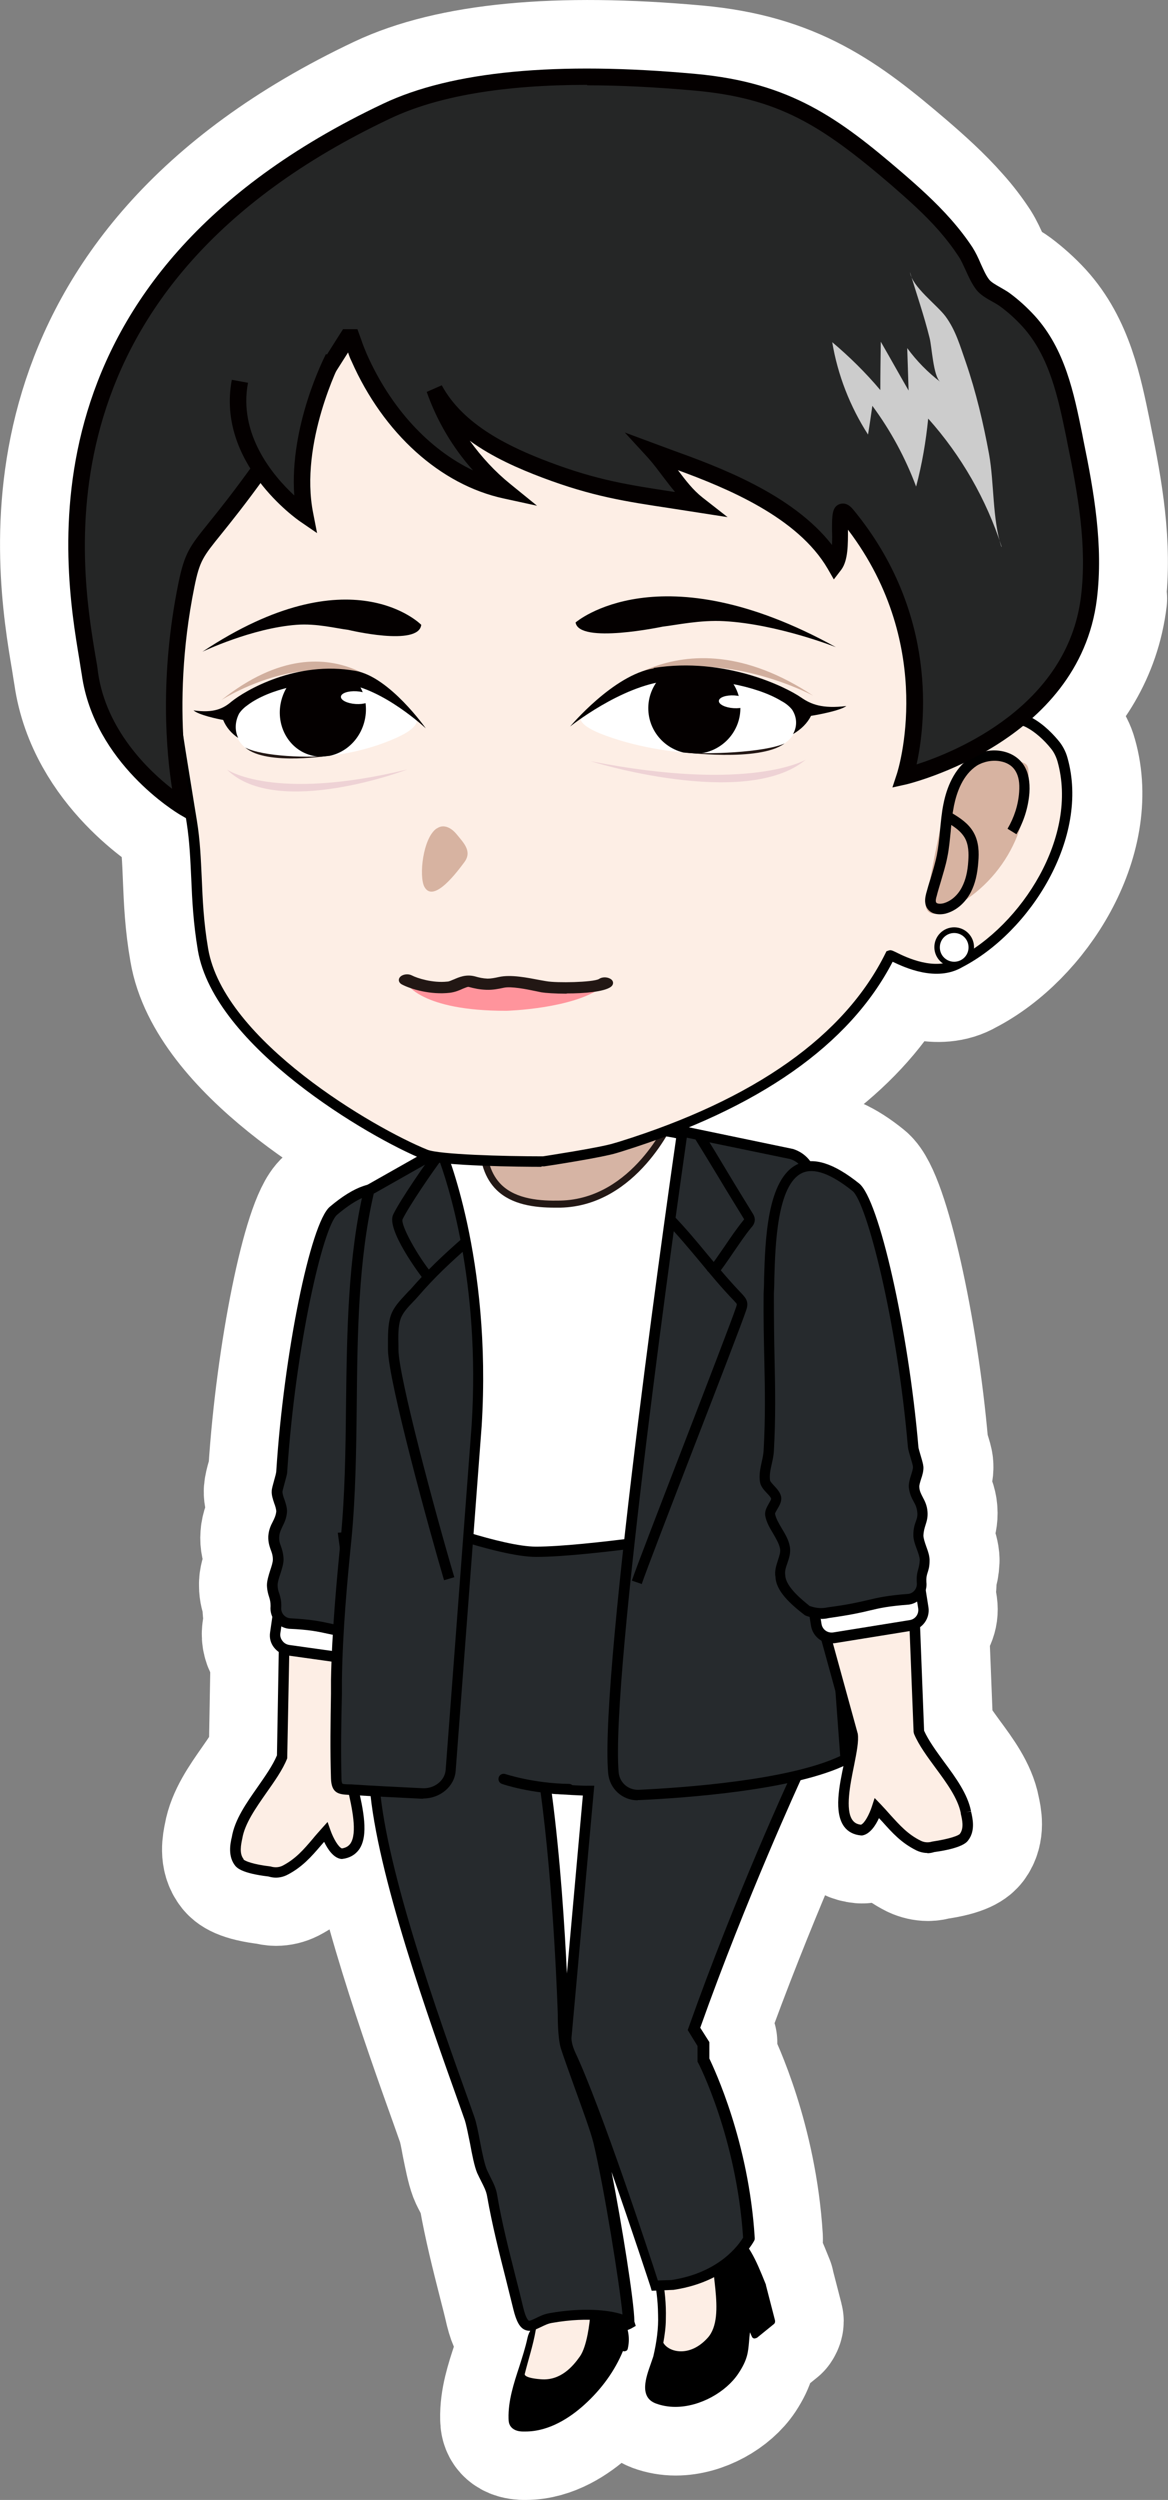 <?xml version="1.0" encoding="UTF-8"?><svg id="_レイヤー_2" xmlns="http://www.w3.org/2000/svg" xmlns:xlink="http://www.w3.org/1999/xlink" viewBox="0 0 51.24 109.59"><rect x="0" y="0" width="51.24" height="109.59" fill="#808080" stroke="none"/><defs><style>.cls-1{fill:none;}.cls-2{fill:#d1af9e;}.cls-3{fill:#221613;}.cls-4,.cls-5{fill:#ccc;}.cls-6{fill:#040000;}.cls-7{fill:#d7b3a1;}.cls-8{fill:#ff949c;}.cls-9{clip-path:url(#clippath-1);}.cls-10{fill:#231815;}.cls-11{fill:#fdeee5;}.cls-12{fill:#fff;}.cls-13{fill:#252626;}.cls-14{fill:#d6b4a4;}.cls-15{fill:#221714;}.cls-16{fill:#262a2d;}.cls-17{fill:#e8c8cf;opacity:.73;}.cls-5{stroke:#fff;stroke-linecap:round;stroke-linejoin:round;stroke-width:6px;}.cls-18{clip-path:url(#clippath);}</style><clipPath id="clippath"><path class="cls-12" d="M27.39,30.1s4.06-1.79,7.53.83c0,0,.68,1.74-1.7,2.07,0,0-3.47.41-6.64-.75-1.3-.47-1.09-.79-1.09-.79,0,0,.77-.83,1.9-1.36Z"/></clipPath><clipPath id="clippath-1"><path class="cls-12" d="M16.68,30.22s-3.4-1.76-6.34.89c0,0-.58,1.75,1.42,2.06,0,0,2.92.38,5.59-.81,1.09-.48.92-.8.92-.8,0,0-.64-.83-1.59-1.35Z"/></clipPath></defs><g id="_レイヤー_2-2"><path class="cls-5" d="M48.14,26.25c.29-2.35-.13-4.73-.59-6.96l-.05-.26c-.38-1.84-.76-3.74-2.08-5.19-.34-.37-.72-.71-1.12-1.01-.12-.09-.26-.17-.41-.25-.19-.11-.39-.22-.48-.34-.14-.18-.25-.43-.37-.7-.11-.24-.22-.49-.36-.71-.27-.41-.57-.81-.94-1.22-.67-.76-1.43-1.44-2.15-2.06-2.76-2.36-4.88-3.94-9.05-4.32-6.09-.55-10.71-.11-13.72,1.31C.68,12.17,2.79,24.76,3.49,28.89c.04.27.08.5.11.69.55,3.87,4.15,6.03,4.3,6.12l.26.15c.01.07.02.13.03.21.13.84.17,1.61.2,2.44.04.96.08,1.96.29,3.15.69,4.09,7.04,7.92,9.63,9.05l-2.2,1.24c-.48.13-1.01.44-1.62.95-.85.72-2.02,6.45-2.35,11.59,0,.07-.05.25-.09.39-.06.2-.1.37-.11.49-.01.17.05.35.11.53.04.13.09.28.09.36-.01.18-.07.3-.15.44-.08.17-.18.36-.2.64-.02.26.04.43.1.58.05.13.09.25.1.45,0,.12-.06.3-.12.48-.07.22-.15.44-.14.65,0,.25.06.4.1.52.04.13.07.22.06.39-.02.15.01.29.07.42l-.1.7c-.03.24.03.48.17.67.06.08.13.14.21.19l-.08,4.56c-.19.45-.51.9-.85,1.39-.49.7-1,1.43-1.13,2.19-.06.3-.18.85.15,1.26.07.08.26.33,1.46.47.11.03.22.05.32.05.17,0,.34-.04.5-.12.66-.34,1.06-.8,1.48-1.29.05-.05.09-.11.14-.16.15.31.4.7.74.75h.03s.03,0,.03,0c.32-.04.56-.18.73-.41.38-.54.24-1.48.04-2.38.13,0,.29.02.46.03.42,3.83,2.63,10.02,3.84,13.4l.29.82c.08.22.16.63.23,1.02.1.49.2,1,.31,1.29.05.13.12.25.18.37.11.22.21.42.26.66.22,1.25.53,2.48.83,3.66.11.43.22.85.32,1.29.13.52.28.79.5.9.09.04.17.05.26.04-.06.1-.12.21-.14.32-.09.42-.23.85-.36,1.26-.24.73-.49,1.49-.47,2.27,0,.13.02.27.12.38.14.15.36.18.52.19.04,0,.07,0,.1,0,1.06,0,1.98-.63,2.57-1.16.77-.7,1.36-1.51,1.71-2.37.04.02.08.02.12,0,.04-.02.08-.06.09-.1.06-.27.05-.55-.01-.81l.13-.06.21-.12-.06-.19s0-.01,0-.02c-.02-.86-.56-4.23-1-6.54.9,2.56,1.69,5,1.71,5.04l.05.17h.23c.05.32.08.65.09,1.07.01.56-.06,1.17-.21,1.81-.02.1-.07.22-.12.35-.19.53-.52,1.42.23,1.71.27.1.56.15.85.15,1.09,0,2.23-.66,2.76-1.46.4-.61.43-.95.47-1.39.01-.13.02-.27.04-.42l.08.18s.06.08.1.09c.05.01.1,0,.13-.03l.74-.6s.07-.1.05-.16l-.4-1.55s0-.01,0-.02c-.29-.72-.47-1.16-.75-1.6.14-.18.2-.31.21-.33l.03-.06v-.06c-.26-4.22-1.78-7.41-2-7.86v-.72s-.39-.63-.39-.63c2.03-5.68,4.36-10.76,4.41-10.87.71-.17,1.36-.38,1.89-.63-.2.98-.4,2.06.04,2.65.17.23.42.36.74.39h.03s.03,0,.03,0c.34-.06.58-.45.73-.76.05.05.1.11.15.16.43.48.84.93,1.5,1.26.15.07.32.11.48.11.11,0,.21-.02.3-.05,1.23-.17,1.42-.43,1.49-.51.32-.42.2-.97.13-1.27l-.23.03.23-.04c-.14-.75-.67-1.47-1.18-2.16-.35-.48-.68-.93-.88-1.37l-.18-4.55c.27-.2.42-.52.37-.87l-.11-.69c.05-.13.08-.27.06-.41-.01-.18.01-.28.05-.4.04-.12.08-.28.09-.52,0-.2-.08-.43-.15-.65-.06-.18-.13-.36-.12-.47,0-.2.04-.32.09-.45.05-.15.11-.33.09-.59-.02-.28-.12-.47-.21-.64-.08-.14-.14-.26-.15-.44,0-.08.04-.23.08-.36.06-.18.11-.36.1-.53,0-.12-.06-.29-.12-.49-.04-.14-.1-.32-.1-.39-.44-5.13-1.73-10.85-2.6-11.54-.85-.69-1.57-1-2.17-.97-.18-.24-.42-.42-.73-.52l-4.59-.96c4.38-1.81,7.4-4.23,8.96-7.25.52.25,1.93.9,3.05.24,2.98-1.54,5.62-5.68,4.62-9.18-.07-.26-.2-.51-.36-.71-.21-.26-.64-.74-1.19-1.03,1.39-1.23,2.57-2.93,2.85-5.23ZM24.21,78.64c.07,0,.16,0,.25.02.45.03.85.05,1.11.06l-.7,7.8c-.1-1.92-.29-5.09-.66-7.87Z"/><path class="cls-11" d="M10.5,81.65c.18.22.94.34,1.34.39.22.07.45.05.65-.05.8-.41,1.19-1.01,1.79-1.68,0,0,.3.89.71.95,1.6-.19.17-3.31.29-4.18l2.12-8.36-4.87-.09-.15,8.37c-.46,1.15-1.78,2.35-1.99,3.56-.06.28-.17.76.1,1.09Z"/><path d="M12.1,82.31c-.11,0-.22-.02-.32-.05-1.19-.14-1.39-.39-1.46-.47h0c-.33-.41-.22-.97-.15-1.26.13-.77.64-1.49,1.13-2.19.34-.49.66-.94.85-1.39l.15-8.56,5.39.1-2.19,8.64c-.03.2.08.67.2,1.17.23,1.01.49,2.16.05,2.78-.17.23-.41.37-.73.41h-.03s-.03,0-.03,0c-.34-.05-.59-.44-.74-.75-.05.06-.1.11-.14.16-.42.49-.82.95-1.48,1.29-.16.08-.33.12-.5.12ZM10.68,81.51c.06.07.42.22,1.19.31.2.06.37.04.52-.03.58-.3.93-.71,1.33-1.18.12-.15.25-.29.39-.45l.26-.29.13.37c.12.34.34.73.5.79.17-.03.28-.09.37-.21.32-.46.07-1.59-.12-2.41-.13-.56-.24-1.05-.2-1.36l2.05-8.11-4.34-.08-.16,8.22c-.2.51-.57,1.02-.92,1.52-.46.66-.94,1.34-1.05,1.99-.06.28-.14.67.06.91h0Z"/><rect class="cls-12" x="12.11" y="70.44" width="4.76" height="2.13" rx=".71" ry=".71" transform="translate(18.87 144.34) rotate(-172)"/><path d="M16.11,73.04s-.08,0-.13,0l-3.36-.47c-.24-.03-.45-.16-.6-.35s-.21-.43-.17-.67l.11-.76c.03-.24.16-.45.35-.6.19-.15.43-.21.67-.17l3.36.47c.5.07.84.53.77,1.03l-.11.76c-.06.45-.45.78-.9.78ZM12.86,70.44c-.1,0-.19.03-.27.09-.1.07-.16.18-.18.3l-.11.76c-.02.12.01.24.09.34.07.1.18.16.3.18l3.36.47c.25.03.48-.14.51-.39l.11-.76c.04-.25-.14-.48-.39-.51l-3.36-.47s-.04,0-.06,0Z"/><path id="_パス_681" class="cls-16" d="M14.64,53.07c-.72.6-1.92,6.08-2.27,11.43-.01.18-.2.69-.21.88-.02.25.21.63.2.89-.03.45-.32.62-.34,1.09-.03.41.17.53.2,1.01.01.32-.27.8-.25,1.13.02.46.18.52.15.95-.04.36.22.69.58.73,1.7.08,1.55.29,3.53.51.31.06.64.03.93-.09.44-.36,1.15-.96,1.16-1.53.08-.45-.3-.83-.23-1.26.08-.52.55-.96.62-1.46.03-.22-.32-.51-.28-.73.04-.26.44-.5.47-.75.06-.44-.16-.89-.19-1.32-.19-2.37-.07-4.05-.14-6.9-.14-1.73.03-7.9-3.92-4.58Z"/><path d="M16.53,71.94c-.12,0-.24-.01-.36-.03-.91-.1-1.37-.2-1.78-.29-.46-.1-.82-.18-1.72-.22-.5-.06-.85-.5-.8-.99,0-.17-.02-.26-.06-.39-.04-.12-.09-.28-.1-.52,0-.2.07-.43.14-.65.06-.18.12-.36.12-.48,0-.2-.05-.32-.1-.45-.05-.15-.11-.32-.1-.58.02-.28.11-.47.2-.64.07-.14.13-.27.15-.44,0-.09-.04-.23-.09-.36-.06-.18-.12-.36-.11-.53,0-.12.06-.29.11-.49.04-.14.09-.32.09-.39.33-5.14,1.5-10.88,2.35-11.59h0c1.09-.92,1.96-1.21,2.67-.9,1.37.6,1.51,3.35,1.59,4.99.01.25.02.47.04.65.03,1.11.03,2.04.03,2.9,0,1.37,0,2.55.12,4,.01.15.05.31.09.48.07.29.14.58.1.89-.03.2-.17.35-.29.49-.08.09-.17.2-.18.26,0,.04.07.14.11.21.1.15.21.33.18.53-.04.29-.19.55-.33.79-.13.23-.25.44-.29.66-.02.15.03.31.1.5.08.22.17.47.13.76,0,.59-.63,1.18-1.24,1.67l-.06.03c-.23.09-.46.14-.7.14ZM16.59,52.34c-.48,0-1.08.3-1.8.91h0c-.61.51-1.83,5.76-2.19,11.27,0,.11-.06.28-.11.48-.04.15-.09.33-.1.39,0,.08.04.23.09.35.06.18.12.36.11.54-.02.27-.11.46-.19.62-.07.15-.14.28-.15.47-.01.17.02.27.07.4.05.14.11.32.12.58,0,.2-.07.42-.14.64-.06.18-.12.36-.12.49,0,.18.04.29.08.4.04.14.09.3.08.57-.03.25.14.46.38.49.92.05,1.31.13,1.77.23.4.09.85.18,1.75.28.28.05.54.03.79-.06.31-.25,1.04-.85,1.05-1.34.03-.2-.03-.37-.1-.56-.08-.21-.17-.46-.13-.73.05-.3.2-.57.34-.82.13-.22.25-.43.28-.63,0-.04-.07-.15-.11-.22-.09-.15-.2-.32-.17-.52.03-.2.17-.36.29-.5.07-.08.17-.19.18-.25.03-.22-.03-.46-.09-.72-.04-.18-.09-.36-.1-.55-.12-1.47-.12-2.66-.12-4.04,0-.86,0-1.78-.03-2.87-.01-.17-.02-.39-.04-.65-.07-1.43-.2-4.11-1.31-4.59-.12-.05-.25-.08-.38-.08Z"/><path d="M27.22,101.77c.2.35.26.77.17,1.15-.07-.04-.11-.12-.09-.2-.33.97-.96,1.86-1.77,2.6-.68.62-1.59,1.16-2.57,1.12-.15,0-.32-.03-.41-.14-.07-.08-.08-.19-.08-.29-.02-1.19.58-2.32.83-3.5.13-.64.94-1.03,1.65-1.26s1.95-.07,2.28.51Z"/><path d="M23.05,106.59s-.07,0-.1,0c-.16,0-.38-.03-.52-.19-.1-.11-.12-.25-.12-.38-.02-.78.23-1.54.47-2.27.13-.41.27-.84.36-1.26.12-.57.71-1.03,1.76-1.37.73-.23,2.08-.09,2.46.58h0c.22.39.28.84.18,1.26-.01.05-.04.09-.09.1-.04.02-.08.02-.12,0-.35.85-.93,1.67-1.71,2.37-.59.53-1.51,1.16-2.57,1.16ZM25.67,101.32c-.24,0-.48.03-.68.09-.92.3-1.46.69-1.55,1.14-.09.44-.23.87-.37,1.29-.24.74-.47,1.44-.46,2.17,0,.09,0,.15.04.19.04.05.14.08.3.08,1,.04,1.89-.57,2.46-1.08.82-.74,1.42-1.62,1.73-2.53.02-.06.07-.1.13-.1,0-.25-.06-.5-.19-.73h0c-.19-.34-.83-.53-1.42-.53Z"/><path class="cls-11" d="M23.73,104.3c.86.07,1.4-.56,1.71-1s.43-1.46.46-1.88c.02-.18.54-.24.61-.38-.46-.23-1.12-.27-1.56-.12-.63.22-1.34.6-1.45,1.24-.11.64-.32,1.27-.48,1.91,0,0-.07.17.71.23Z"/><path d="M33.45,100.22c-.48-1.2-.66-1.61-1.56-2.61-.85.3-.37.88-1.22,1.18-.2.07-1.78.22-1.87.39-.06.12-.04.26-.01.39.13.72.21,1.2.23,1.93.01.61-.07,1.24-.22,1.85-.11.48-.75,1.59.02,1.88,1.23.47,2.81-.31,3.43-1.25.6-.91.32-1.17.58-2.24l.28.63.74-.6-.4-1.55Z"/><path d="M29.62,105.51c-.29,0-.58-.05-.85-.15-.75-.28-.42-1.17-.23-1.71.05-.14.09-.26.12-.35.15-.64.23-1.25.21-1.81-.01-.73-.09-1.2-.22-1.91-.02-.13-.06-.31.03-.48.07-.15.34-.22,1.42-.38.22-.03.48-.07.53-.09.36-.13.43-.29.52-.5.1-.24.21-.5.7-.67.06-.02.12,0,.16.04.91,1.01,1.09,1.41,1.59,2.65,0,0,0,.01,0,.02l.4,1.55c.01.06,0,.12-.05.16l-.74.6s-.09.04-.13.03c-.05-.01-.08-.04-.1-.09l-.08-.18c-.02.16-.03.3-.04.42-.04.44-.06.78-.47,1.39-.53.8-1.67,1.46-2.76,1.46ZM31.85,97.79c-.28.12-.34.28-.42.47-.1.24-.21.5-.7.67-.08.03-.26.05-.59.1-.36.05-1.1.16-1.21.24-.01.05,0,.14.02.26.13.72.22,1.2.23,1.96.01.59-.06,1.22-.22,1.88-.03.1-.07.24-.13.39-.23.62-.38,1.15.05,1.32,1.13.43,2.65-.27,3.25-1.19.36-.54.38-.82.42-1.25.02-.25.04-.54.14-.95.02-.06.07-.11.13-.12.06,0,.13.03.15.09l.2.45.51-.41-.38-1.45c-.47-1.19-.64-1.56-1.46-2.47Z"/><path class="cls-11" d="M31.38,98.37c-.08-.09.94-.36.85-.47-.86.26-.4.87-1.26,1.13-.21.06-1.79.15-1.88.32-.06.12-.05.26-.03.38.1.73.17,1.21.15,1.94,0,.34-.05.69-.11,1.03.23.41,1.15.66,1.94-.21.89-.97-.09-3.39.34-4.12Z"/><path class="cls-16" d="M30.86,89.6l-.42-.66c2.07-5.83,4.46-11,4.46-11,1.52-3.38-3.43-11.78-3.43-11.78l-16.41,1.25s1.44,10.26,1.38,10.91c.32,4.08,3.07,11.47,4.16,14.55.18.51.34,1.8.55,2.3.15.37.38.67.45,1.08.29,1.68.74,3.27,1.15,4.93.32,1.33.69.56,1.43.43,2.36-.42,3.6.18,3.39.27.08-.45-.76-5.75-1.29-7.99-.19-.83-1.2-3.37-1.44-4.19-.14-.46-.12-1.4-.12-1.4,0,0-.16-5.48-.77-9.9.08,0,1.58.1,1.88.09l-.98,10.81c0,.26.08.52.2.76,1.22,2.58,3.67,10.12,3.67,10.12l.76-.03c2.53-.37,3.37-2.04,3.37-2.04-.28-4.54-2-7.82-2-7.82v-.7Z"/><path d="M27.26,102.26l.06-.33c-.32-.15-1.41-.4-3.11-.1-.18.03-.33.11-.48.18-.23.11-.46.23-.71.12-.22-.1-.37-.37-.5-.9-.11-.43-.21-.86-.32-1.29-.3-1.18-.61-2.41-.83-3.66-.04-.24-.15-.44-.26-.66-.06-.12-.12-.24-.18-.37-.12-.29-.22-.8-.31-1.29-.08-.39-.16-.8-.23-1.02l-.29-.82c-1.25-3.5-3.58-10.01-3.88-13.79.05-.5-.8-6.78-1.37-10.9l-.03-.24,16.8-1.28.07.12c.2.35,4.99,8.55,3.44,11.99-.02.05-2.38,5.16-4.41,10.87l.4.63v.72c.21.45,1.73,3.64,1.99,7.86v.06s-.02.06-.02.06c-.04.07-.93,1.77-3.54,2.16l-.96.04-.05-.17s-.81-2.48-1.71-5.04c.45,2.3.99,5.68,1,6.54,0,0,0,.01,0,.02l.06.19-.21.12-.4.17ZM15.32,67.62c.25,1.79,1.41,10.1,1.34,10.72.3,3.68,2.61,10.16,3.86,13.64l.29.82c.09.25.17.66.25,1.09.09.47.19.95.29,1.2.05.12.11.23.16.34.12.24.25.48.3.79.21,1.24.51,2.4.82,3.63.11.43.22.86.32,1.29.12.51.23.58.25.59.04.02.2-.06.31-.11.16-.08.36-.18.61-.22,1.41-.25,2.57-.15,3.19.06-.13-1.34-.8-5.52-1.27-7.5-.11-.47-.5-1.53-.84-2.47-.25-.7-.49-1.36-.6-1.71-.14-.49-.13-1.43-.13-1.47,0-.04-.17-5.51-.77-9.86l-.03-.25h.25s.26,0,.56.02c.46.03,1.15.07,1.33.06h.26s-1,11.06-1,11.06c0,.19.07.42.17.64,1.11,2.35,3.26,8.86,3.62,9.99l.59-.02c2.13-.32,2.98-1.58,3.15-1.86-.29-4.4-1.95-7.63-1.97-7.66l-.03-.05v-.69s-.43-.7-.43-.7l.04-.11c2.05-5.78,4.44-10.96,4.47-11.01,1.35-3.01-2.75-10.4-3.35-11.45l-16.02,1.22ZM24.21,78.64c.37,2.78.57,5.95.66,7.87l.7-7.8c-.26-.01-.66-.03-1.11-.06-.09,0-.18-.01-.25-.02Z"/><path class="cls-12" d="M28.39,49.51c2.13.01,4.05,1.19,5.24,1.63-1.53,5.29-1.61,15.91-1.61,15.91,0,0-6.07.98-8.49.97-1.69,0-5.63-1.51-5.63-1.51,0,0-.49-4.62-1.03-6.5-.66-2.26.25-3.84,1.14-6.01.27-.66.87-1.7,1.39-2.19.52-.49-.86-1.1,1.72-2l7.28-.29Z"/><path d="M23.52,68.25h0c-1.71,0-5.55-1.47-5.71-1.53l-.13-.05v-.14s-.5-4.62-1.04-6.46c-.6-2.05.06-3.59.81-5.37.11-.26.22-.52.33-.8.3-.73.92-1.78,1.44-2.27.07-.07.07-.12.04-.31-.09-.56-.03-1.12,1.76-1.74h.07s7.29-.3,7.29-.3h0c1.66.01,3.21.71,4.35,1.23.36.16.69.31.97.42l.2.07-.06.2c-1.5,5.2-1.6,15.74-1.6,15.85v.19s-.19.03-.19.03c-.25.04-6.11.98-8.52.98ZM18.1,66.35c.69.26,3.96,1.45,5.41,1.45h0c2.14,0,7.22-.78,8.26-.94.02-1.45.21-10.66,1.56-15.57-.24-.1-.51-.22-.8-.35-1.16-.52-2.59-1.18-4.15-1.19l-7.24.29c-1.54.55-1.48.91-1.43,1.23.03.2.08.47-.17.71-.47.45-1.06,1.44-1.33,2.11-.11.28-.23.54-.34.8-.75,1.77-1.34,3.17-.79,5.06.5,1.72.94,5.6,1.02,6.4Z"/><path class="cls-14" d="M21.17,49.94c0,2.57,1.75,2.88,3.4,2.85,3.33-.07,4.87-3.71,4.87-3.71"/><path class="cls-10" d="M24.34,52.94c-.87,0-1.89-.12-2.56-.78-.5-.49-.76-1.24-.76-2.23h.31c0,.91.22,1.57.67,2.01.66.64,1.72.71,2.58.69,3.19-.07,4.72-3.58,4.73-3.61l.28.12s-1.62,3.73-5.01,3.8c-.08,0-.16,0-.24,0Z"/><path class="cls-16" d="M29.94,49.59s-3.42,23.56-3.03,28.11c.05.57.53,1.01,1.11.98,2.06-.1,6.84-.44,9.08-1.57,0,0-.8-10.76-.83-10.86-.63-2.03-.81-11.6-.69-14.47.02-.54-.32-1.02-.83-1.19l-4.81-1Z"/><path d="M27.97,78.92c-.67,0-1.23-.51-1.29-1.19-.39-4.52,2.89-27.2,3.03-28.17l.04-.24,5.05,1.05c.64.21,1.04.78,1.02,1.43-.12,2.97.08,12.45.68,14.39.01.03.04.12.84,10.91v.15s-.13.07-.13.07c-2.29,1.16-7.18,1.5-9.17,1.59-.02,0-.04,0-.06,0ZM30.13,49.87c-.36,2.51-3.35,23.59-2.99,27.82.04.45.41.78.87.77,1.93-.09,6.58-.41,8.85-1.48-.22-3.03-.78-10.43-.81-10.68-.65-2.1-.8-11.88-.7-14.52.02-.44-.25-.83-.68-.97l-4.55-.94Z"/><path class="cls-16" d="M19.32,50.4s2.06,4.7,1.59,12.11l-1.14,15.11c-.04.58-.6,1.03-1.26,1-1.03-.05-2.45-.12-2.99-.16s-.75.04-.77-.51c-.04-1.43,0-2.87.02-4.3.03-2.07.22-4.14.42-6.21.48-4.86-.13-10.46,1.02-15.27l3.12-1.76Z"/><path d="M18.57,78.85s-.05,0-.07,0c-.87-.04-2.42-.12-3-.16-.08,0-.15,0-.21-.01-.45-.02-.75-.08-.77-.72-.04-1.24-.02-2.49,0-3.7v-.61c.04-2.16.25-4.34.43-6.23.18-1.86.21-3.79.23-5.83.04-3.19.08-6.49.79-9.48l.02-.1,3.43-1.94.1.23s2.07,4.84,1.61,12.22l-1.14,15.11c-.05.68-.68,1.21-1.42,1.21ZM16.4,52.31c-.68,2.92-.72,6.15-.75,9.28-.02,1.96-.05,3.99-.23,5.87-.19,1.87-.39,4.05-.42,6.19v.61c-.03,1.21-.05,2.45-.02,3.68,0,.21.04.24.04.25.03.02.18.03.29.03.07,0,.14,0,.23.01.57.04,2.12.12,2.99.16.52.03.98-.33,1.02-.79l1.14-15.11c.4-6.34-1.08-10.72-1.47-11.76l-2.81,1.59Z"/><path d="M31.38,55.99l-.36-.29c.28-.34.53-.72.78-1.08.25-.37.51-.75.8-1.11.02-.02.04-.05.05-.07,0,.02-.03-.03-.04-.05-.33-.54-.71-1.15-1.08-1.77-.37-.61-.74-1.22-1.07-1.75l.39-.24c.33.53.7,1.14,1.07,1.76.37.62.75,1.23,1.08,1.77.05.08.13.2.11.36-.02.13-.09.23-.15.29-.28.34-.53.72-.78,1.08-.25.37-.51.75-.8,1.11Z"/><path d="M28.16,69.44l-.44-.15c.17-.51,1.2-3.18,2.29-6,1.04-2.69,2.11-5.47,2.28-5.98.01-.04.04-.11.03-.14,0-.03-.07-.09-.1-.13-.56-.58-1.05-1.17-1.52-1.74-.47-.56-.95-1.14-1.5-1.71l.33-.32c.56.58,1.05,1.17,1.52,1.74.47.56.95,1.14,1.5,1.71.08.09.18.19.22.34.04.16-.01.3-.04.39-.17.51-1.2,3.18-2.29,5.99-1.04,2.69-2.11,5.47-2.28,5.98Z"/><path d="M18.62,56.13c-.23-.28-1.69-2.25-1.37-2.89.32-.66,1.42-2.24,1.81-2.76l.37.28c-.45.59-1.48,2.1-1.77,2.69-.09.25.66,1.62,1.31,2.4l-.35.29Z"/><path d="M19.48,69.27c-.63-2.13-2.45-8.74-2.46-10.11v-.16c0-.41-.01-.93.12-1.32.12-.37.4-.66.66-.94.07-.08.15-.16.22-.23.74-.85,1.4-1.47,2.3-2.26l.3.34c-.89.78-1.54,1.39-2.26,2.22-.07.08-.15.17-.23.25-.23.24-.47.49-.56.77-.11.32-.1.79-.09,1.17v.16c0,1.15,1.6,7.11,2.45,9.98l-.44.13Z"/><path class="cls-16" d="M22.09,77.98s1.24.42,2.86.45"/><path d="M24.95,78.66h0c-1.64-.02-2.88-.44-2.93-.46-.12-.04-.18-.17-.14-.29.04-.12.17-.18.29-.14.01,0,1.23.41,2.79.43.13,0,.23.11.23.23,0,.13-.1.23-.23.23Z"/><path class="cls-11" d="M42.38,79.43c-.23-1.21-1.58-2.38-2.06-3.52l-.33-8.36-4.86.19,2.29,8.31c.14.87-1.23,4.02.38,4.18.4-.07.69-.96.69-.96.62.65,1.02,1.24,1.83,1.64.2.1.44.11.65.04.4-.06,1.16-.19,1.33-.42.26-.34.14-.82.08-1.09Z"/><path d="M40.69,81.23c-.16,0-.33-.04-.48-.11-.67-.33-1.07-.78-1.5-1.26-.05-.05-.1-.11-.15-.16-.14.31-.39.7-.73.76h-.03s-.03,0-.03,0c-.32-.03-.57-.16-.74-.39-.45-.62-.22-1.77,0-2.78.1-.5.2-.97.16-1.19l-2.36-8.57,5.38-.21.33,8.55c.2.44.53.89.88,1.37.51.69,1.03,1.4,1.18,2.16l-.23.04.23-.03c.07.3.2.85-.13,1.27-.06.08-.26.34-1.49.51-.09.03-.2.05-.3.05ZM38.38,78.83l.27.28c.14.15.28.3.4.44.42.46.78.87,1.36,1.15.15.07.32.08.48.03.8-.12,1.17-.27,1.22-.34.19-.25.1-.63.04-.88v-.03c-.13-.65-.62-1.32-1.1-1.97-.36-.49-.74-1-.95-1.5l-.02-.08-.32-8.13-4.34.17,2.21,8.03c.05.33-.05.82-.16,1.38-.17.83-.4,1.96-.07,2.41.09.12.2.18.37.2.16-.06.37-.46.48-.8l.12-.37Z"/><rect class="cls-12" x="35.72" y="69.41" width="4.76" height="2.13" rx=".71" ry=".71" transform="translate(-10.8 7.01) rotate(-9.22)"/><path d="M36.48,72.04c-.44,0-.82-.32-.9-.76l-.12-.76c-.08-.5.26-.96.75-1.04l3.35-.54c.24-.04.48.02.68.16.2.14.33.35.37.59l.12.76c.08.49-.26.96-.75,1.04l-3.35.54s-.1.01-.15.01ZM39.71,69.37s-.05,0-.07,0l-3.35.54c-.25.04-.41.27-.37.52l.12.76c.04.25.27.41.52.37l3.35-.54c.25-.04.41-.27.37-.52l-.12-.76c-.02-.12-.08-.22-.18-.29-.08-.06-.17-.09-.26-.09Z"/><path id="_パス_681-2" class="cls-16" d="M37.56,52.04c.73.58,2.05,6.04,2.51,11.38.02.18.21.69.23.87.02.25-.2.64-.18.9.04.45.33.61.37,1.08.03.41-.16.53-.17,1.01,0,.32.28.8.28,1.12,0,.46-.17.53-.13.95.05.36-.2.69-.57.74-1.69.12-1.54.33-3.51.59-.31.07-.64.04-.93-.07-.45-.35-1.17-.94-1.19-1.51-.08-.45.28-.83.2-1.26-.09-.52-.57-.95-.65-1.44-.04-.22.31-.52.27-.74-.04-.26-.45-.49-.49-.74-.07-.44.14-.9.17-1.32.14-2.37-.01-4.05,0-6.9.1-1.73-.2-7.89,3.82-4.66Z"/><path d="M36.03,70.95c-.22,0-.45-.04-.67-.12l-.06-.03c-.62-.48-1.26-1.05-1.28-1.68-.05-.25.04-.51.11-.73.06-.19.12-.35.09-.5-.04-.22-.17-.43-.3-.66-.15-.25-.3-.5-.35-.79-.03-.2.07-.37.16-.53.04-.07.1-.17.1-.21-.01-.06-.11-.17-.19-.25-.13-.14-.27-.29-.3-.49-.05-.31.02-.61.08-.89.04-.17.07-.33.08-.48.08-1.45.06-2.63.03-4-.02-.86-.04-1.78-.03-2.88.01-.19.02-.41.02-.66.05-1.64.12-4.39,1.48-5.02.7-.32,1.58-.04,2.69.85h0c.87.69,2.16,6.41,2.6,11.54,0,.07.06.24.1.39.06.2.11.37.12.49.01.17-.04.36-.1.53-.04.13-.09.28-.08.36.01.18.08.3.15.44.09.17.19.36.21.64.02.26-.04.43-.09.59-.04.13-.08.25-.09.45,0,.12.06.3.12.47.08.22.16.44.15.65,0,.25-.05.4-.09.52-.04.13-.06.22-.05.4.06.47-.28.92-.76.99-.91.07-1.27.15-1.73.26-.41.1-.87.2-1.79.33-.12.03-.25.04-.38.04ZM35.55,70.41c.25.09.51.11.77.05.92-.12,1.37-.23,1.76-.32.46-.11.86-.2,1.78-.27.22-.03.39-.25.36-.49-.02-.28.02-.44.06-.58.03-.11.06-.22.07-.41,0-.12-.06-.3-.13-.48-.08-.22-.16-.44-.15-.64,0-.27.06-.44.11-.58.05-.14.08-.24.06-.41-.02-.19-.08-.32-.16-.46-.09-.16-.18-.35-.21-.62-.01-.17.04-.36.1-.54.04-.13.09-.28.08-.36,0-.07-.06-.25-.1-.39-.06-.2-.11-.37-.12-.48-.47-5.5-1.81-10.73-2.43-11.22h0c-.95-.76-1.69-1.03-2.21-.79-1.1.51-1.18,3.18-1.22,4.62,0,.26-.01.49-.02.67,0,1.08.01,2.01.03,2.86.03,1.38.05,2.57-.03,4.04-.01.19-.05.37-.09.55-.06.26-.11.5-.08.72,0,.06.11.17.18.25.13.14.27.29.31.49.03.19-.07.37-.16.52-.04.07-.11.18-.11.22.04.2.16.41.29.63.15.25.31.51.36.81.05.27-.04.52-.11.73-.07.19-.12.36-.09.53.02.51.77,1.1,1.08,1.35Z"/><path class="cls-11" d="M46.62,33.29c-.06-.23-.17-.45-.32-.63-.31-.39-.72-.77-1.14-.99-.84-.45-3.19-.33-4.5.2l.32-1.72c.36-4.24.57-8.11-1.09-12.14-.66-1.6-1.47-3.16-2.64-4.42-2-2.16-4.92-3.28-7.84-3.69-7.7-1.1-16.04.77-20.28,7.28-1.1,1.68-1.63,3.68-1.75,5.69-.33,5.68.2,7.99,1.02,13.17.29,1.82.11,3.37.49,5.59.69,4.08,7.23,7.97,9.76,9,.75.3,5.16.31,5.16.31,0,0,2.55-.39,3.17-.59,1.6-.51,9.2-2.66,12.06-8.46.03-.05,1.76,1.1,3.05.33,2.78-1.43,5.51-5.39,4.51-8.91Z"/><path d="M23.75,51.15c-.81,0-4.44-.03-5.17-.32-2.39-.97-9.18-4.94-9.9-9.17-.2-1.2-.25-2.19-.29-3.15-.04-.82-.07-1.6-.2-2.44-.09-.57-.18-1.1-.26-1.6-.66-4.07-1.07-6.53-.77-11.62.13-2.21.75-4.21,1.78-5.8,3.85-5.9,11.51-8.66,20.5-7.38,2.36.34,5.65,1.26,7.97,3.76,1.02,1.1,1.88,2.53,2.69,4.49,1.64,3.99,1.48,7.75,1.1,12.24l-.25,1.35c1.42-.44,3.5-.49,4.31-.05.56.3,1,.79,1.21,1.05.16.2.29.45.36.71h0c.99,3.5-1.64,7.64-4.62,9.18-1.13.66-2.53.01-3.05-.24-1.89,3.65-5.88,6.44-11.86,8.31l-.23.07c-.63.2-3.1.58-3.2.59-.03,0-.07,0-.11,0ZM25.2,9.81c-6.97,0-12.74,2.66-15.87,7.48-.99,1.52-1.58,3.45-1.71,5.58-.3,5.04.08,7.34.76,11.52.08.51.17,1.04.26,1.6.14.86.17,1.65.21,2.49.04.95.08,1.93.28,3.1.68,4.04,7.29,7.88,9.62,8.82.52.21,3.32.29,5.07.29,0,0,2.5-.38,3.1-.57l.24-.07c5.97-1.86,9.9-4.65,11.69-8.27l.04-.08.09-.03c.1-.04.17,0,.34.08.42.21,1.71.84,2.67.27,2.84-1.46,5.33-5.37,4.4-8.65h0c-.06-.2-.15-.39-.28-.55-.32-.4-.71-.74-1.07-.93-.76-.41-3.05-.29-4.3.21l-.39.16.39-2.14c.37-4.41.53-8.11-1.07-12.01-.79-1.91-1.61-3.3-2.6-4.36-2.23-2.4-5.42-3.29-7.7-3.62-1.43-.2-2.83-.3-4.18-.3Z"/><path class="cls-7" d="M19.16,36.32c.1-.07.22-.11.35-.09.21.03.39.18.53.35.31.38.69.75.32,1.23-.27.36-1.33,1.81-1.74,1.07-.25-.46-.07-2.14.53-2.56Z"/><path class="cls-7" d="M40.99,37.59c-.12.59-.23,1.18-.35,1.76-.04.21-.07.46.09.61.17.16.44.1.65.01,1.18-.48,2.18-1.38,2.83-2.48s.94-2.39.91-3.67c-.01-.41-.22-.35-.59-.53-.23-.11-.94-.29-1.2-.22-.98.28-1.16.48-1.53,1.42-.4.99-.6,2.05-.81,3.09Z"/><path d="M41.23,40.08c-.22,0-.44-.07-.57-.29-.13-.23-.06-.49-.03-.62.06-.22.12-.43.19-.64.1-.34.21-.7.28-1.05.07-.36.11-.74.14-1.1.04-.37.07-.76.15-1.14.13-.66.45-1.56,1.21-2.05.41-.26.93-.36,1.41-.25.4.09.72.31.92.63.19.31.26.7.23,1.19-.05.64-.25,1.27-.57,1.81l-.39-.24c.29-.49.47-1.04.51-1.61.03-.39-.02-.69-.16-.92-.16-.27-.43-.38-.63-.42-.36-.08-.76,0-1.06.18-.63.41-.89,1.18-1.01,1.76-.02.11-.04.23-.06.34.33.2.7.44.92.83.24.42.24.9.21,1.27-.04.56-.14.98-.33,1.35-.25.48-.65.82-1.11.94-.08.02-.17.03-.26.03ZM41.73,36.17c0,.08-.02.17-.02.25-.04.38-.07.77-.15,1.15-.07.37-.19.74-.29,1.09-.06.21-.13.42-.18.63-.02.06-.06.21-.02.27.03.06.17.07.31.04.33-.09.63-.34.82-.71.16-.31.25-.67.28-1.16.02-.31.02-.7-.16-1.01-.13-.22-.33-.39-.58-.55Z"/><path class="cls-6" d="M25.26,27.28s3.68-3.18,11.41,1.09c0,0-2.55-1.01-4.9-1.14-1.05-.06-2.1.17-2.7.24,0,0-3.69.78-3.82-.19Z"/><path class="cls-13" d="M47.2,19.36c-.38-1.87-.74-3.83-2.05-5.28-.32-.36-.68-.68-1.07-.96-.3-.22-.75-.38-.96-.66-.31-.4-.47-1-.75-1.43-.27-.42-.58-.81-.91-1.18-.64-.73-1.37-1.39-2.11-2.02-2.94-2.52-4.93-3.88-8.85-4.24-4.12-.38-9.79-.5-13.54,1.28C.03,12.88,3.51,26.4,3.95,29.53c.53,3.74,4.13,5.86,4.13,5.86,0,0-1.04-4.15.11-9.77.52-2.55.74-.76,7.06-10.83,0,0,.07,0,.18,0,.11.29.2.58.33.86,1.21,2.74,3.49,5.19,6.42,5.81-1.42-1.15-2.51-2.7-3.12-4.42.98,1.81,2.97,2.8,4.89,3.52,2.54.96,4.01,1.08,6.68,1.5-.79-.62-1.26-1.52-1.94-2.26,1.96.74,6.29,2.06,7.96,4.92.49-.64-.07-2.9.53-2.18,4.55,5.52,2.55,11.45,2.55,11.45,0,0,7.31-1.69,8.07-7.82.28-2.27-.13-4.6-.59-6.85Z"/><path class="cls-6" d="M8.63,36.14l-.74-.43c-.15-.09-3.75-2.25-4.3-6.12-.03-.19-.07-.42-.11-.69-.69-4.14-2.81-16.72,13.32-24.35,3.01-1.43,7.63-1.87,13.72-1.31,4.17.38,6.3,1.96,9.05,4.32.72.62,1.48,1.3,2.15,2.06.36.41.67.81.94,1.22.14.22.26.47.36.71.12.26.23.52.37.7.09.12.29.23.48.34.14.08.28.16.41.25.41.3.78.64,1.12,1.01,1.32,1.46,1.71,3.36,2.08,5.19l.05.26c.46,2.24.88,4.62.59,6.96-.78,6.3-8.27,8.1-8.34,8.12l-.63.14.2-.61c.02-.06,1.78-5.52-2.15-10.69h0c0,.63.01,1.34-.29,1.75l-.33.43-.27-.47c-1.32-2.26-4.42-3.53-6.57-4.32.34.45.66.87,1.08,1.2l1.1.86-2.51-.39c-1.99-.3-3.43-.52-5.61-1.34-1.03-.39-2.19-.89-3.19-1.62.51.71,1.11,1.36,1.78,1.9l1.17.95-1.47-.32c-2.77-.6-5.27-2.85-6.67-6.02-.06-.12-.11-.25-.15-.38-3.11,4.93-4.7,6.89-5.56,7.96-.8.99-.95,1.17-1.18,2.31-1.11,5.47-.12,9.57-.11,9.61l.21.83ZM25.76,3.72c-3.67,0-6.57.49-8.65,1.48C1.48,12.59,3.52,24.77,4.19,28.77c.05.27.09.51.11.71.36,2.52,2.21,4.29,3.25,5.1-.24-1.53-.57-4.87.28-9.03.27-1.31.49-1.59,1.32-2.62.88-1.09,2.51-3.11,5.79-8.33l.11-.17h.63s.17.47.17.47c.07.21.15.41.24.62,1.05,2.37,2.73,4.18,4.66,5.1-.89-1-1.58-2.16-2.03-3.44l.66-.29c.95,1.76,3.01,2.72,4.7,3.36,2.12.8,3.45,1,5.47,1.31h.06c-.17-.2-.33-.41-.49-.62-.22-.29-.44-.59-.69-.87l-1.02-1.11,2.05.76c2.02.73,5.29,1.92,7.04,4.17.01-.23.01-.48,0-.66,0-.63,0-1.01.33-1.13.21-.07.41,0,.61.25,3.75,4.55,3.15,9.45,2.77,11.16,1.71-.55,6.61-2.54,7.21-7.34.28-2.24-.14-4.55-.59-6.73l-.05-.26c-.36-1.74-.73-3.54-1.91-4.85-.31-.34-.65-.65-1.01-.91-.1-.07-.22-.14-.33-.2-.25-.14-.52-.29-.7-.52-.19-.25-.33-.55-.46-.84-.1-.21-.19-.43-.31-.61-.25-.38-.53-.75-.87-1.14-.64-.73-1.38-1.38-2.08-1.99-3.1-2.66-4.98-3.82-8.65-4.15-1.69-.15-3.25-.23-4.7-.23Z"/><path class="cls-13" d="M14.62,15.69s-1.89,3.63-1.23,6.89c0,0-3.52-2.4-2.86-5.86"/><path class="cls-6" d="M13.91,23.37l-.73-.5c-.15-.1-3.7-2.58-3.01-6.22l.71.13c-.43,2.26,1.09,4.07,2.03,4.94-.22-3.06,1.32-6.06,1.39-6.2l.64.33s-1.82,3.56-1.2,6.65l.17.87Z"/><circle class="cls-12" cx="41.86" cy="41.52" r=".75"/><path d="M41.86,42.39c-.48,0-.87-.39-.87-.87s.39-.87.87-.87.87.39.87.87-.39.87-.87.87ZM41.86,40.9c-.35,0-.63.28-.63.63s.28.63.63.63.63-.28.63-.63-.28-.63-.63-.63Z"/><path class="cls-2" d="M26.01,31.02s3.65-4.51,9.67-.52c0,0-5.92-3.19-9.67.52Z"/><path class="cls-12" d="M27.39,30.1s4.06-1.79,7.53.83c0,0,.68,1.74-1.7,2.07,0,0-3.47.41-6.64-.75-1.3-.47-1.09-.79-1.09-.79,0,0,.77-.83,1.9-1.36Z"/><g class="cls-18"><ellipse id="_楕円形_77" class="cls-6" cx="30.46" cy="31.04" rx="2.02" ry="2" transform="translate(-1.2 1.23) rotate(-2.26)"/><path class="cls-1" d="M27.39,30.1s4.06-1.79,7.53.83c0,0,.68,1.74-1.7,2.07,0,0-3.47.41-6.64-.75-1.3-.47-1.09-.79-1.09-.79,0,0,.77-.83,1.9-1.36Z"/></g><path id="_パス_701" class="cls-6" d="M28.68,29.28c3.11-.49,5.78.82,6.47,1.3.42.29.92.5,1.98.37-.26.2-1.27.39-1.55.43-.16.32-.43.59-.79.8.19-.34.18-.73-.04-1.07-.12-.15-.28-.28-.47-.38-1.08-.66-3.19-1.08-5.01-.88-2.04.22-4.26,2-4.26,2,0,0,1.9-2.27,3.67-2.55Z"/><path id="_パス_702" class="cls-3" d="M34.42,32.59c-.9.4-3.43.5-4.52.38,0,0,3.42.45,4.52-.38Z"/><ellipse id="_楕円形_79" class="cls-12" cx="32.21" cy="30.76" rx=".28" ry=".67" transform="translate(-.48 61.02) rotate(-86.47)"/><path class="cls-17" d="M25.92,33.37c-.06-.01,6.8,2.13,9.43-.07,0,0-2.41,1.45-9.43.07Z"/><path class="cls-6" d="M18.48,27.39s-3.08-3.15-9.6,1.18c0,0,2.15-1.03,4.12-1.18.89-.07,1.76.16,2.27.22,0,0,3.1.75,3.21-.22Z"/><path class="cls-2" d="M17.84,31.13s-3.05-4.48-8.13-.44c0,0,4.99-3.23,8.13.44Z"/><path class="cls-12" d="M16.68,30.22s-3.4-1.76-6.34.89c0,0-.58,1.75,1.42,2.06,0,0,2.92.38,5.59-.81,1.09-.48.92-.8.92-.8,0,0-.64-.83-1.59-1.35Z"/><g class="cls-9"><ellipse id="_楕円形_77-2" class="cls-6" cx="14.16" cy="31.17" rx="2.01" ry="1.88" transform="translate(-19.66 36.46) rotate(-74.46)"/><path class="cls-1" d="M16.68,30.22s-3.4-1.76-6.34.89c0,0-.58,1.75,1.42,2.06,0,0,2.92.38,5.59-.81,1.09-.48.92-.8.92-.8,0,0-.64-.83-1.59-1.35Z"/></g><path id="_パス_701-2" class="cls-6" d="M15.6,29.41c-2.61-.47-4.86.87-5.45,1.35-.35.3-.78.51-1.66.38.22.2,1.06.38,1.3.42.13.32.36.59.66.79-.16-.33-.14-.72.04-1.07.1-.15.24-.28.4-.39.91-.67,2.69-1.1,4.22-.92,1.71.21,3.57,1.96,3.57,1.96,0,0-1.59-2.26-3.08-2.52Z"/><path id="_パス_702-2" class="cls-3" d="M10.76,32.77c.75.4,2.88.47,3.8.34,0,0-2.87.48-3.8-.34Z"/><path class="cls-17" d="M17.87,33.73c.05-.01-5.73,2.18-7.92,0,0,0,2.02,1.43,7.92,0Z"/><path class="cls-8" d="M17.83,43.1s.62,1.22,4.39,1.21c0,0,2.93-.08,4.21-1.05,0,0-3.19.2-4.2-.22h-.86l-.82-.1s-2.04.63-2.71.16Z"/><path class="cls-15" d="M24.85,43.56c-.49,0-.92-.03-1.1-.06l-.24-.05c-.43-.09-1.09-.22-1.41-.15-.23.05-.48.1-.76.09-.3-.01-.53-.06-.79-.13-.04,0-.12.03-.24.08-.15.07-.34.15-.57.18-.85.1-1.72-.16-2.1-.36-.16-.08-.19-.24-.07-.35.12-.11.35-.13.5-.05.23.12.91.34,1.55.27.09,0,.19-.06.3-.1.21-.09.52-.23.91-.13.21.06.35.09.56.1.15,0,.31-.03.49-.07.54-.12,1.26.03,1.84.14l.23.04c.48.09,2.06.05,2.32-.09.14-.1.36-.1.51-.01.15.09.15.25.02.35-.3.22-1.18.29-1.93.29Z"/><ellipse id="_楕円形_79-2" class="cls-12" cx="15.63" cy="30.58" rx=".28" ry=".67" transform="translate(-15.86 44.3) rotate(-86.47)"/><path class="cls-4" d="M43.94,23.96c-.67-2.07-1.77-3.99-3.22-5.61-.1,1-.27,2-.53,2.98-.47-1.26-1.12-2.46-1.92-3.54-.06.42-.12.84-.19,1.26-.79-1.23-1.33-2.61-1.57-4.05.76.64,1.47,1.34,2.11,2.1,0-.71.01-1.41.02-2.12.41.71.81,1.43,1.22,2.14-.02-.62-.04-1.24-.06-1.86.41.56.9,1.06,1.45,1.48-.31-.24-.37-1.56-.47-1.93-.24-.97-.57-1.92-.86-2.88.1.65,1.18,1.43,1.56,1.94.45.61.64,1.3.89,2.01.45,1.31.77,2.67,1.02,4.03.23,1.28.14,2.83.54,4.06Z"/></g></svg>